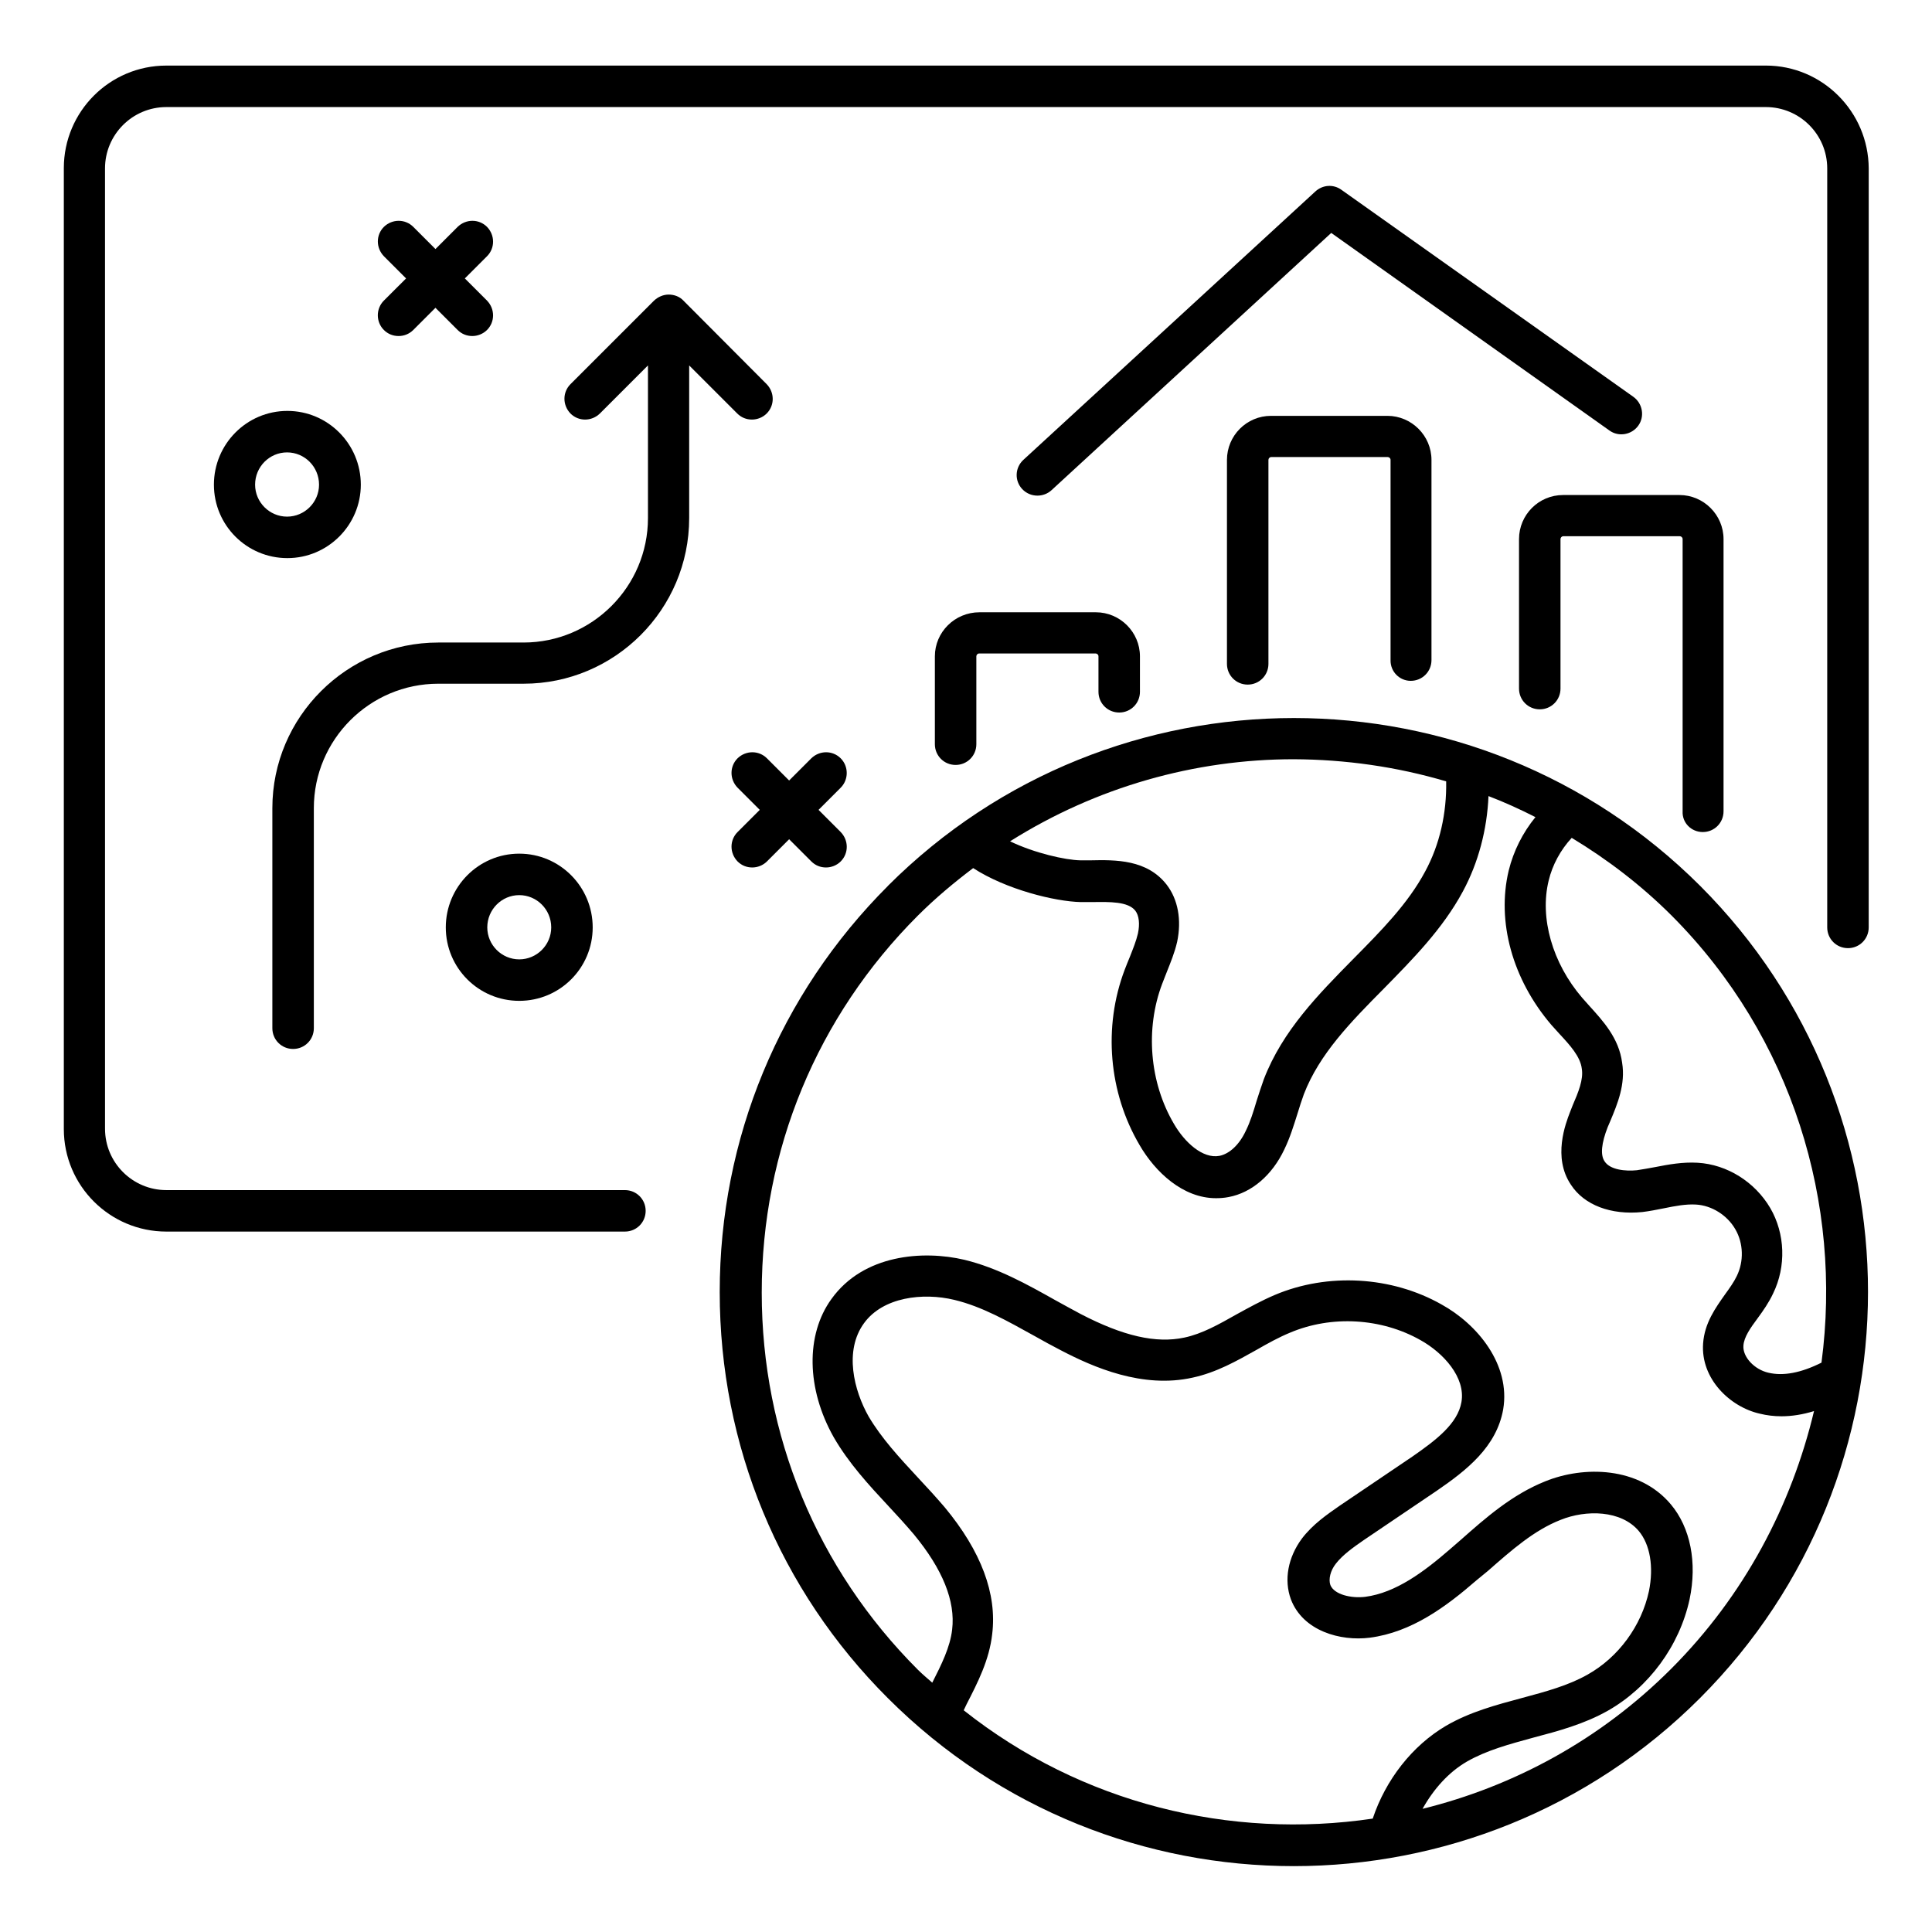 <?xml version="1.0" encoding="UTF-8"?>
<!-- Uploaded to: ICON Repo, www.svgrepo.com, Generator: ICON Repo Mixer Tools -->
<svg fill="#000000" width="800px" height="800px" version="1.1" viewBox="144 144 512 512" xmlns="http://www.w3.org/2000/svg">
 <g>
  <path d="m611.98 161.38h-423.89c-15.039 0-27.176 12.215-27.176 27.176v254.65c0 15.039 12.215 27.176 27.176 27.176h121.52c3.055 0 5.496-2.441 5.496-5.496 0-3.055-2.441-5.496-5.496-5.496h-121.52c-8.93 0-16.258-7.25-16.258-16.258l-0.004-254.5c0-8.93 7.25-16.258 16.258-16.258h423.89c8.93 0 16.258 7.25 16.258 16.258v201.14c0 3.055 2.441 5.496 5.496 5.496 3.055 0 5.496-2.441 5.496-5.496l0.004-201.14c-0.074-15.039-12.289-27.254-27.25-27.254z"/>
  <path d="m326.64 281.3v-40.457l12.746 12.746c1.07 1.07 2.441 1.602 3.894 1.602 1.375 0 2.824-0.535 3.894-1.602 2.137-2.137 2.137-5.574 0-7.785l-22.062-22.137c-0.992-1.07-2.441-1.602-3.894-1.602-1.449 0-2.824 0.609-3.894 1.602l-22.137 22.137c-2.137 2.137-2.137 5.574 0 7.785 2.137 2.137 5.574 2.137 7.785 0l12.746-12.746v40.457c0 18.168-14.809 32.977-32.977 32.977h-22.594c-24.199 0-43.969 19.695-43.969 43.891v58.32c0 3.055 2.441 5.496 5.496 5.496 3.055 0 5.496-2.441 5.496-5.496v-58.32c0-18.168 14.809-32.977 32.977-32.977h22.594c24.203 0.004 43.898-19.691 43.898-43.891z"/>
  <path d="m245.73 231.45c1.07 1.07 2.441 1.602 3.894 1.602 1.449 0 2.824-0.535 3.894-1.602l5.879-5.879 5.879 5.879c1.07 1.07 2.441 1.602 3.894 1.602 1.375 0 2.824-0.535 3.894-1.602 2.137-2.137 2.137-5.574 0-7.785l-5.879-5.879 5.879-5.879c2.137-2.137 2.137-5.574 0-7.785-2.137-2.137-5.574-2.137-7.785 0l-5.879 5.879-5.879-5.879c-2.137-2.137-5.574-2.137-7.785 0-2.137 2.137-2.137 5.574 0 7.785l5.879 5.879-5.887 5.875c-2.137 2.137-2.137 5.648 0 7.789z"/>
  <path d="m262.14 389.77c0 10.762 8.703 19.465 19.465 19.465 10.762 0 19.465-8.703 19.465-19.465s-8.703-19.543-19.465-19.543c-10.762 0-19.465 8.781-19.465 19.543zm27.941 0c0 4.656-3.816 8.473-8.473 8.473s-8.473-3.816-8.473-8.473c0-4.734 3.816-8.551 8.473-8.551 4.652 0 8.473 3.816 8.473 8.551z"/>
  <path d="m239.62 272.44c0-10.762-8.703-19.543-19.465-19.543s-19.465 8.777-19.465 19.543c0 10.762 8.703 19.465 19.465 19.465 10.762 0.004 19.465-8.777 19.465-19.465zm-28.016 0c0-4.734 3.816-8.551 8.473-8.551s8.473 3.816 8.473 8.551c0 4.656-3.816 8.473-8.473 8.473-4.656 0.004-8.473-3.816-8.473-8.473z"/>
  <path d="m366.79 344.96c-2.137-2.137-5.574-2.137-7.785 0l-5.879 5.879-5.879-5.879c-2.137-2.137-5.574-2.137-7.785 0-2.137 2.137-2.137 5.574 0 7.785l5.879 5.879-5.879 5.879c-2.137 2.137-2.137 5.574 0 7.785 1.07 1.07 2.441 1.602 3.894 1.602 1.375 0 2.824-0.535 3.894-1.602l5.879-5.879 5.879 5.879c1.07 1.07 2.441 1.602 3.894 1.602 1.375 0 2.824-0.535 3.894-1.602 2.137-2.137 2.137-5.574 0-7.785l-5.879-5.879 5.879-5.879c2.129-2.137 2.129-5.648-0.008-7.785z"/>
  <path d="m595.26 364.5c3.055 0 5.496-2.441 5.496-5.496v-72.137c0-6.414-5.266-11.68-11.68-11.68h-30.84c-6.488 0-11.68 5.266-11.68 11.68v39.617c0 3.055 2.441 5.496 5.496 5.496 3.055 0 5.496-2.441 5.496-5.496v-39.617c0-0.383 0.305-0.762 0.762-0.762h30.84c0.383 0 0.762 0.305 0.762 0.762v72.137c-0.148 3.051 2.297 5.496 5.348 5.496z"/>
  <path d="m517.86 324.43c3.055 0 5.496-2.441 5.496-5.496v-53.051c0-6.414-5.266-11.68-11.68-11.68h-30.84c-6.488 0-11.68 5.266-11.68 11.68v54.047c0 3.055 2.441 5.496 5.496 5.496 3.055 0 5.496-2.441 5.496-5.496v-54.047c0-0.383 0.305-0.762 0.762-0.762h30.84c0.383 0 0.762 0.305 0.762 0.762v53.051c-0.07 3.055 2.371 5.496 5.348 5.496z"/>
  <path d="m391.75 317.94v23.281c0 3.055 2.441 5.496 5.496 5.496s5.496-2.441 5.496-5.496v-23.281c0-0.383 0.305-0.762 0.762-0.762h30.84c0.383 0 0.762 0.305 0.762 0.762v9.391c0 3.055 2.441 5.496 5.496 5.496 3.055 0 5.496-2.441 5.496-5.496v-9.391c0-6.414-5.266-11.68-11.68-11.68h-30.84c-6.562 0-11.828 5.269-11.828 11.68z"/>
  <path d="m499.46 194.28c-2.137-1.527-4.961-1.297-6.871 0.457l-77.402 71.145c-2.215 2.062-2.367 5.496-0.305 7.711 1.07 1.145 2.519 1.754 4.047 1.754 1.297 0 2.672-0.457 3.742-1.449l74.121-68.168 73.738 52.367c2.441 1.754 5.879 1.145 7.633-1.297 1.754-2.441 1.145-5.879-1.297-7.633z"/>
  <path d="m379.31 378.78c-28.777 28.777-44.578 67.023-44.578 107.63s15.801 78.93 44.578 107.63c29.695 29.695 68.625 44.504 107.55 44.504 39.008 0 78.016-14.887 107.63-44.504 59.387-59.387 59.387-155.95 0.078-215.27-59.391-59.312-155.95-59.312-215.27 0zm147.94-27.711c0.152 8.398-1.68 16.719-5.574 23.895-4.582 8.551-11.602 15.648-19.082 23.207-9.16 9.312-18.703 18.93-23.664 31.832-0.688 1.91-1.297 3.816-1.91 5.727-0.84 2.824-1.68 5.574-2.902 8.016-1.68 3.586-4.273 6.031-6.945 6.566-4.426 0.84-9.238-3.586-12.062-8.473-6.488-10.992-7.633-25.191-3.129-37.098 0.383-1.07 0.84-2.062 1.223-3.129 0.992-2.519 2.062-5.039 2.75-8.016 1.223-5.801 0.23-11.223-2.75-15.113-5.191-6.719-13.512-6.641-20.23-6.488h-2.672c-3.969-0.078-12.137-1.91-18.625-5.039 22.902-14.426 49.008-21.754 75.191-21.754 13.664 0.066 27.25 1.977 40.383 5.867zm-127.86 246.18c0.23-0.535 0.535-1.07 0.762-1.602 2.977-5.801 6.031-11.754 6.793-18.625 1.297-10.609-2.902-21.906-12.594-33.586-2.289-2.672-4.656-5.266-7.098-7.863-4.961-5.344-9.617-10.383-13.055-16.184-3.894-6.871-6.566-17.406-1.223-24.734 5.039-6.945 15.648-8.168 23.895-6.184 7.328 1.754 14.047 5.574 21.223 9.543 2.289 1.297 4.656 2.594 7.023 3.816 8.625 4.504 21.68 10.23 34.961 7.25 6.336-1.375 11.68-4.426 16.871-7.328 3.055-1.754 5.953-3.359 8.93-4.582 10.992-4.656 24.199-3.894 34.578 1.984 6.031 3.359 11.984 9.848 10.84 16.41-0.992 5.727-6.719 10.078-12.977 14.426l-19.312 13.055c-3.281 2.289-7.098 4.887-10 8.703-3.664 4.961-4.809 10.914-2.902 16.105 3.207 8.398 13.129 11.145 20.914 10.152 11.07-1.449 20.152-8.168 28.242-15.191l3.059-2.512c6.258-5.496 12.215-10.762 19.238-13.512 6.793-2.75 16.105-2.594 20.762 2.977 2.977 3.586 3.969 9.465 2.672 15.879-1.984 9.238-8.09 17.559-16.258 22.137-5.113 2.902-11.07 4.504-17.328 6.184-6.793 1.832-13.816 3.664-20.23 7.406-8.93 5.266-15.953 14.273-19.391 24.578-37.633 5.574-77.098-3.894-108.39-28.703zm187.4-10.914c-18.777 18.777-41.68 31.066-65.801 37.023 2.902-5.191 6.871-9.695 11.754-12.52 5.191-2.977 11.145-4.582 17.559-6.336 6.641-1.754 13.512-3.586 19.848-7.176 10.84-6.184 18.93-17.176 21.602-29.465 2.062-9.77 0.23-19.008-4.961-25.191-8.473-10.078-23.129-10.23-33.281-6.106-8.777 3.512-15.727 9.617-22.367 15.496l-2.902 2.519c-6.793 5.879-14.273 11.527-22.441 12.594-3.742 0.457-8.246-0.609-9.238-3.129-0.535-1.527 0-3.816 1.449-5.648 1.832-2.367 4.656-4.352 7.406-6.258l19.312-13.055c8.016-5.496 15.879-11.68 17.633-21.602 1.984-11.832-6.793-22.52-16.336-27.785-13.207-7.481-30.152-8.473-44.199-2.519-3.586 1.527-6.871 3.359-10.078 5.113-4.734 2.672-9.16 5.191-13.895 6.184-7.481 1.602-16.184-0.383-27.48-6.258-2.289-1.223-4.504-2.441-6.719-3.664-7.481-4.199-15.266-8.551-24.047-10.688-10.992-2.594-26.793-1.449-35.266 10.383-6.871 9.465-6.641 23.816 0.609 36.641 3.969 6.871 9.312 12.672 14.504 18.242 2.289 2.441 4.582 4.961 6.719 7.481 7.633 9.238 11.07 17.711 10.152 25.266-0.535 4.656-2.824 9.238-5.266 14.047-1.297-1.145-2.594-2.215-3.816-3.434-26.719-26.719-41.375-62.137-41.375-99.922s14.656-73.203 41.375-99.922c4.656-4.656 9.617-8.777 14.656-12.594 8.703 5.648 21.602 8.855 28.551 9.008h2.977c4.734-0.078 9.543-0.152 11.449 2.289 0.992 1.297 1.223 3.512 0.688 6.031-0.457 1.984-1.297 4.047-2.137 6.184-0.457 1.145-0.992 2.367-1.375 3.434-5.727 15.113-4.273 32.52 3.969 46.488 4.121 7.098 11.449 14.047 20.23 14.047 1.07 0 2.215-0.078 3.359-0.305 6.106-1.145 11.527-5.801 14.734-12.594 1.527-3.129 2.519-6.414 3.512-9.543 0.535-1.754 1.07-3.434 1.68-5.113 4.121-10.688 12.441-19.16 21.223-28.016 7.633-7.785 15.574-15.801 20.914-25.727 4.121-7.633 6.414-16.41 6.793-25.266 4.199 1.602 8.398 3.512 12.441 5.574-3.359 4.121-5.801 8.93-7.098 14.199-3.207 13.512 0.992 28.777 11.297 40.84l2.062 2.289c2.902 3.129 5.648 6.106 6.031 9.391 0.457 2.824-0.918 6.184-2.441 9.695l-0.688 1.754c-1.145 2.977-4.656 11.984 0.23 19.238 3.512 5.418 10.609 8.09 18.93 7.25 1.91-0.23 3.816-0.609 5.727-0.992 2.977-0.609 5.801-1.145 8.473-0.992 4.199 0.23 8.32 2.824 10.457 6.566 2.137 3.664 2.289 8.473 0.383 12.367-0.762 1.602-1.91 3.207-3.129 4.887-2.519 3.586-5.418 7.559-5.801 12.977-0.688 9.391 7.176 16.871 15.039 18.625 1.832 0.457 3.742 0.688 5.727 0.688 2.75 0 5.648-0.457 8.625-1.375-5.957 24.949-18.398 48.84-37.941 68.383zm39.922-81.219c-5.496 2.75-10.152 3.586-14.047 2.672-3.742-0.84-6.871-4.199-6.641-7.176 0.152-2.289 1.832-4.656 3.816-7.328 1.449-1.984 2.902-4.047 4.047-6.488 3.512-7.176 3.207-15.879-0.762-22.672-4.047-6.871-11.375-11.527-19.238-11.984-3.969-0.23-7.711 0.457-11.223 1.145-1.68 0.305-3.281 0.609-4.887 0.84-2.977 0.305-7.098-0.078-8.551-2.367-1.145-1.68-0.84-4.809 0.84-9.082l0.688-1.602c1.91-4.582 4.047-9.695 3.129-15.418-0.84-6.566-5.113-11.145-8.777-15.191l-1.832-2.062c-7.863-9.16-11.297-21.145-8.855-31.066 0.992-4.121 3.129-8.09 6.106-11.297 9.465 5.727 18.398 12.52 26.566 20.688 31.988 32.129 45.195 76.328 39.621 118.39z"/>
 </g>
</svg>